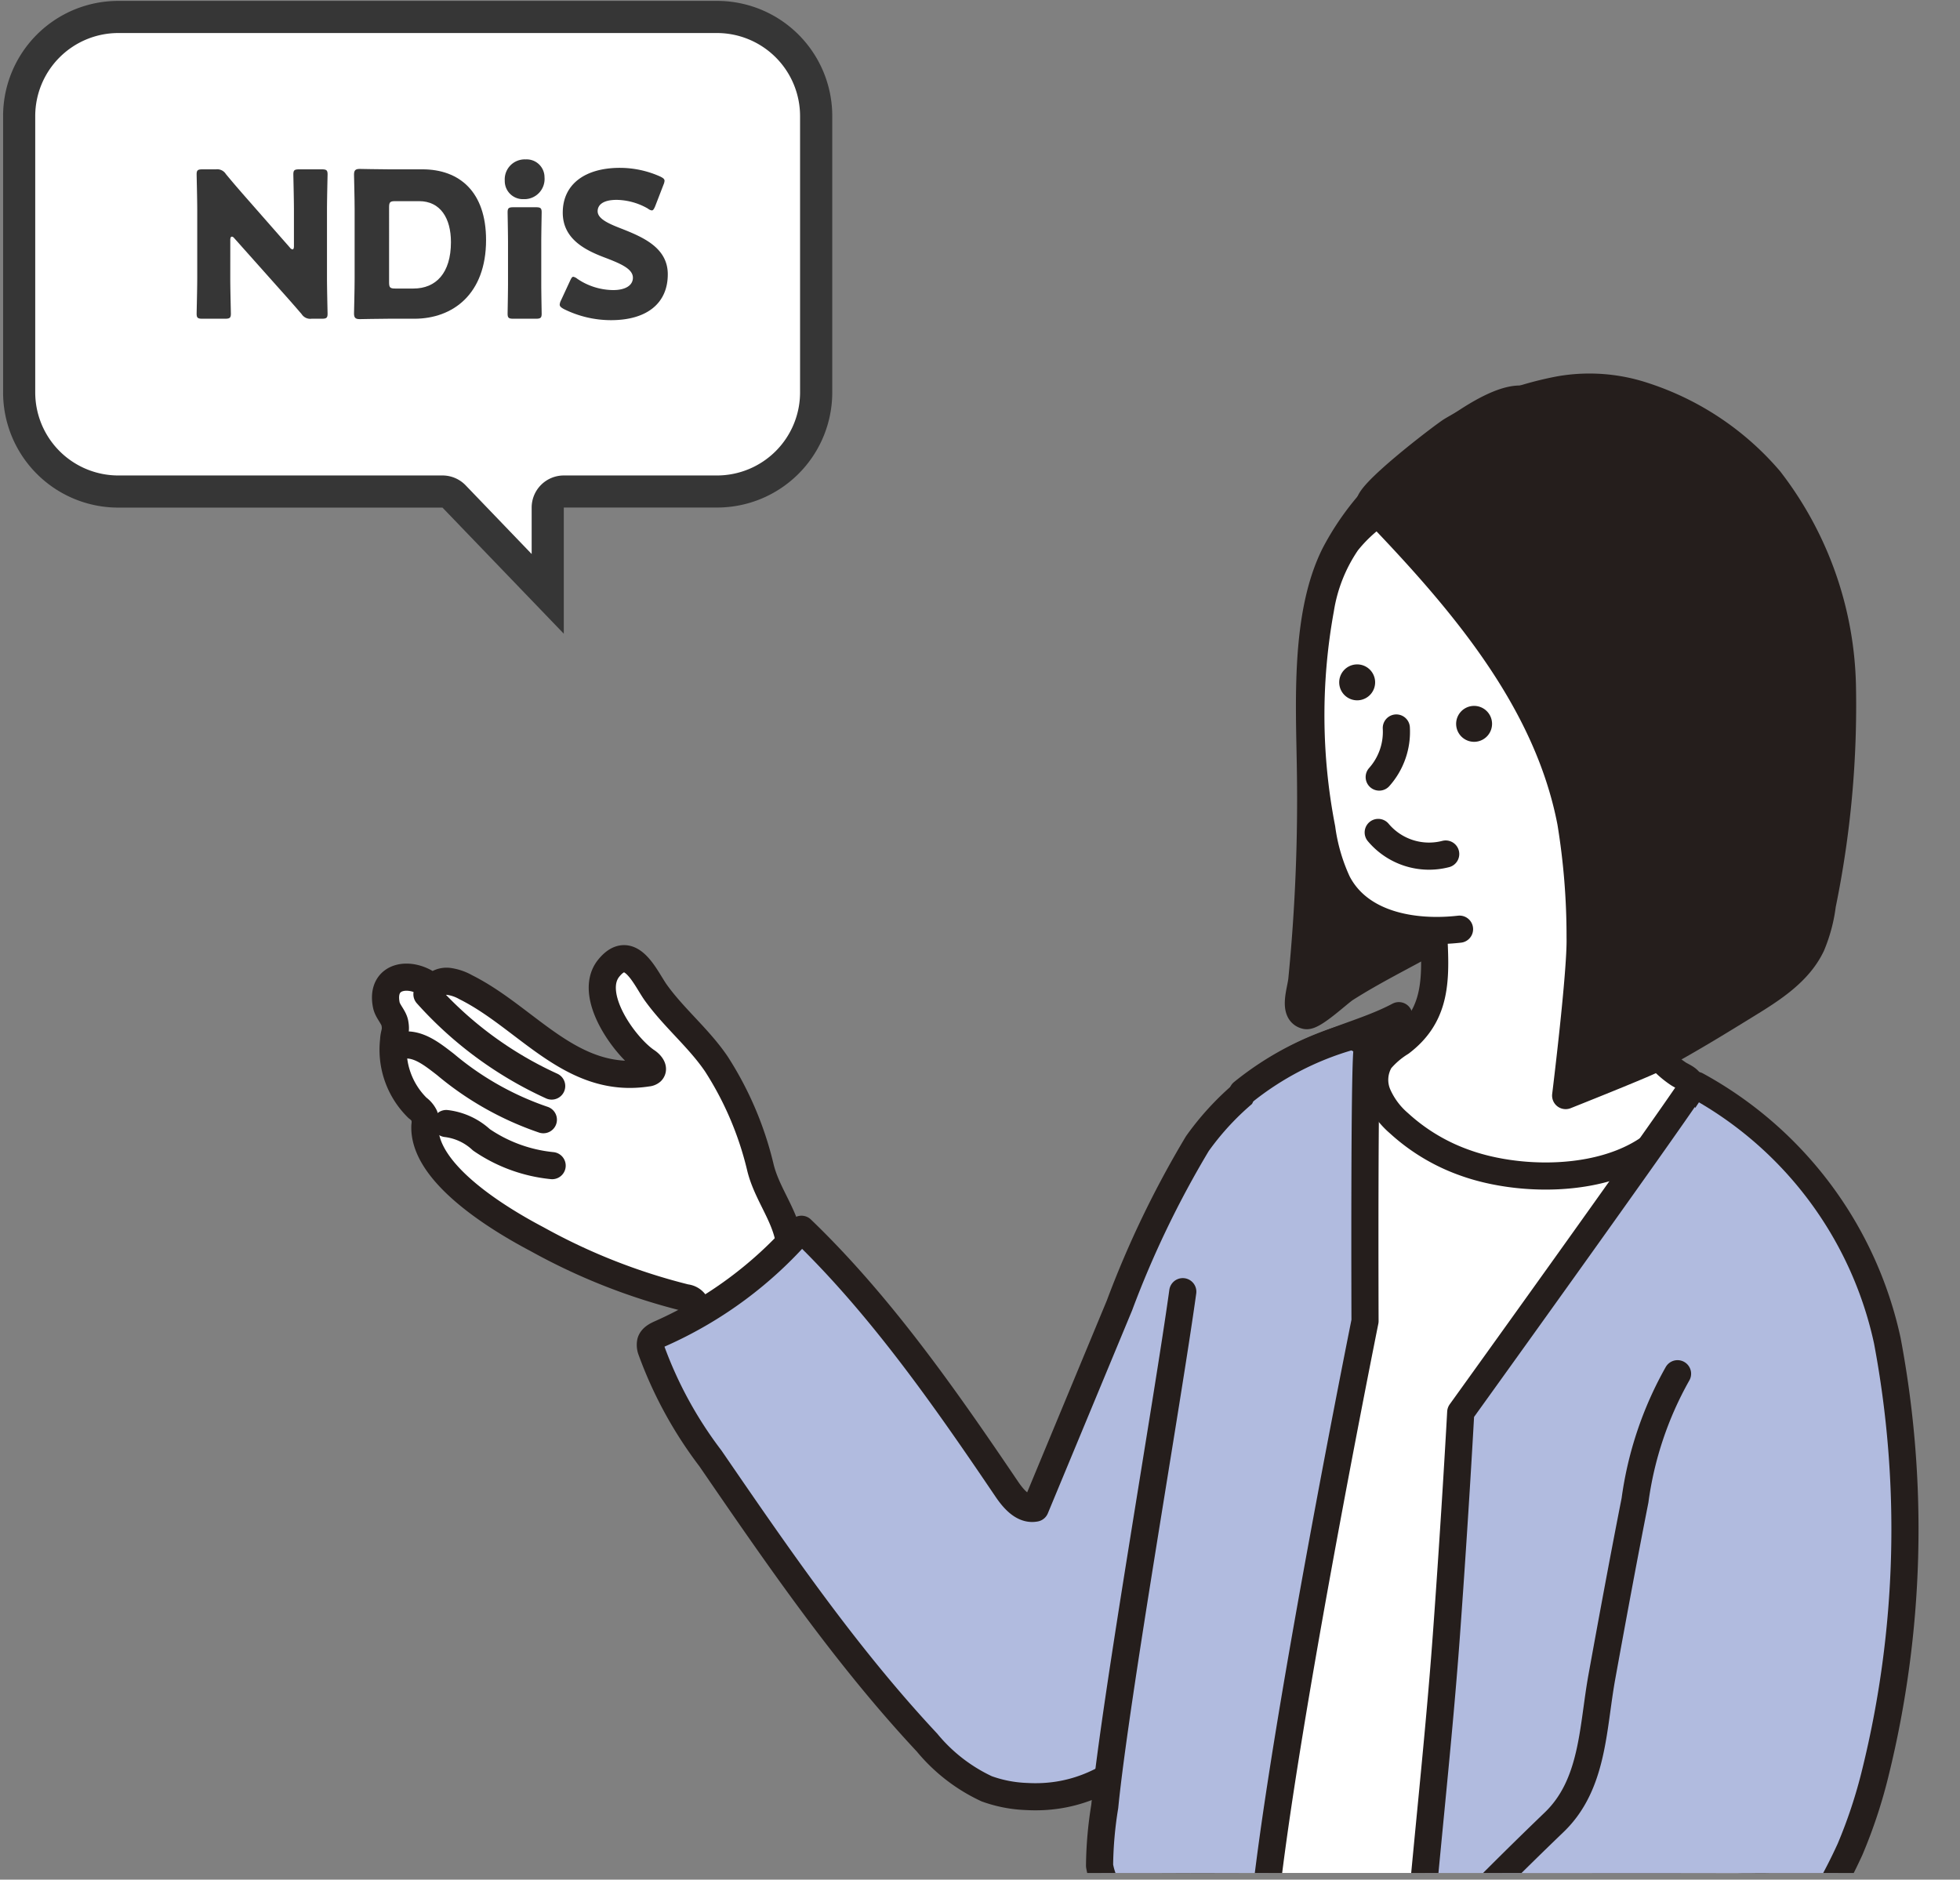 <svg xmlns="http://www.w3.org/2000/svg" xmlns:xlink="http://www.w3.org/1999/xlink" width="122" height="117" viewBox="0 0 122 117">
  <rect x="0" y="0" width="122" height="117" fill="#808080" stroke="none"/>
  <defs>
    <clipPath id="clip-path">
      <rect id="長方形_80591" data-name="長方形 80591" width="122" height="117" transform="translate(210 1346)" fill="#fff" stroke="#707070" stroke-width="1"/>
    </clipPath>
    <clipPath id="clip-path-2">
      <rect id="長方形_79998" data-name="長方形 79998" width="123.576" height="108.243" transform="translate(17.23 8.286)" fill="none"/>
    </clipPath>
    <clipPath id="clip-path-3">
      <rect id="長方形_79999" data-name="長方形 79999" width="140.807" height="167.944" fill="none"/>
    </clipPath>
  </defs>
  <g id="img_01" transform="translate(-210 -1346)" clip-path="url(#clip-path)">
    <g id="グループ_9150" data-name="グループ 9150" transform="translate(210.193 1346.056)">
      <g id="グループ_8949" data-name="グループ 8949">
        <g id="グループ_8948" data-name="グループ 8948" clip-path="url(#clip-path-2)">
          <path id="パス_20499" data-name="パス 20499" d="M76.9,161.193c3.308,1.023,5.473,1.316,8.65-.356.195-.1.428-.213.62-.1a.735.735,0,0,1,.254.363c1.525,3.414,8.772,4.814,11.974,5.471a25.8,25.8,0,0,0,13.283-.758,8.081,8.081,0,0,0,3.9-2.361c1.207-1.506-4.44-33.624-5.622-38.1-.705-2.668-1.018-6.34-3.4-7.892a10.7,10.7,0,0,0-4.311-1.378c-4.521-.68-9.122-.691-13.624-1.5-2.322-.419-4.6-1.051-6.89-1.618-2.879-.714-6.729-3.249-7.966.68a98.88,98.88,0,0,0-2.834,13.309,154.789,154.789,0,0,0-2.08,22.225c-.055,2.61-.75,6.763,1.059,8.933,1.549,1.857,4.859,2.423,6.993,3.083" fill="#251e1c"/>
          <path id="パス_20500" data-name="パス 20500" d="M76.9,161.193c3.308,1.023,5.473,1.316,8.65-.356.195-.1.428-.213.62-.1a.735.735,0,0,1,.254.363c1.525,3.414,8.772,4.814,11.974,5.471a25.8,25.8,0,0,0,13.283-.758,8.081,8.081,0,0,0,3.9-2.361c1.207-1.506-4.44-33.624-5.622-38.1-.705-2.668-1.018-6.34-3.4-7.892a10.7,10.7,0,0,0-4.311-1.378c-4.521-.68-9.122-.691-13.624-1.5-2.322-.419-4.6-1.051-6.89-1.618-2.879-.714-6.729-3.249-7.966.68a98.88,98.88,0,0,0-2.834,13.309,154.789,154.789,0,0,0-2.08,22.225c-.055,2.61-.75,6.763,1.059,8.933C71.453,159.967,74.763,160.533,76.9,161.193Z" fill="none" stroke="#251e1c" stroke-linecap="round" stroke-linejoin="round" stroke-width="1.689"/>
          <path id="パス_20501" data-name="パス 20501" d="M81.468,133.833a23.365,23.365,0,0,1-2.811,1.238A27.284,27.284,0,0,0,67.4,141.54a25.124,25.124,0,0,0-4.162,5.29c-.55.947-2.5,4.224-2.307,5.215.743,3.846,6.774-5.751,7.043-6.187-.638,1.033-.8,4.258.828,4.59a1.807,1.807,0,0,0,1.612-.612,5.461,5.461,0,0,0,.923-1.553,2.391,2.391,0,0,0-.129,3.615,1.873,1.873,0,0,0,2.831-1.451c-.641.934.37,2.343,1.5,2.385a3.272,3.272,0,0,0,2.682-1.79c.6-.963.615-2.517,1.638-2.98,5.581-2.524,6.346-7.213,6.346-7.213s4.147-2.941,4.765-3.329c1.6-1,4.877-2.433,4.773-4.658a3.84,3.84,0,0,0-1.118-2.384,5.66,5.66,0,0,0-2.4-1.511,11.334,11.334,0,0,0-5.212.022c-2.5.4-4.009,3.024-5.542,4.844" fill="#fff"/>
          <path id="パス_20502" data-name="パス 20502" d="M81.468,133.833a23.365,23.365,0,0,1-2.811,1.238A27.284,27.284,0,0,0,67.4,141.54a25.124,25.124,0,0,0-4.162,5.29c-.55.947-2.5,4.224-2.307,5.215.743,3.846,6.774-5.751,7.043-6.187-.638,1.033-.8,4.258.828,4.59a1.807,1.807,0,0,0,1.612-.612,5.461,5.461,0,0,0,.923-1.553,2.391,2.391,0,0,0-.129,3.615,1.873,1.873,0,0,0,2.831-1.451c-.641.934.37,2.343,1.5,2.385a3.272,3.272,0,0,0,2.682-1.79c.6-.963.615-2.517,1.638-2.98,5.581-2.524,6.346-7.213,6.346-7.213s4.147-2.941,4.765-3.329c1.6-1,4.877-2.433,4.773-4.658a3.84,3.84,0,0,0-1.118-2.384,5.66,5.66,0,0,0-2.4-1.511,11.334,11.334,0,0,0-5.212.022C84.506,129.393,83,132.013,81.468,133.833Z" fill="none" stroke="#251e1c" stroke-linecap="round" stroke-linejoin="round" stroke-width="1.689"/>
          <path id="パス_20503" data-name="パス 20503" d="M49.678,81.514a.947.947,0,0,0,.042-.156,1.657,1.657,0,0,0-.077-.675c-.329-1.284-.471-2.632-.8-3.9-.377-1.47-1.358-2.7-1.713-4.205A20.716,20.716,0,0,0,44.4,66.176c-1.092-1.61-2.623-2.851-3.758-4.425-.651-.9-1.585-3.206-2.939-1.549s.995,4.9,2.362,5.812c.219.147.475.435.29.623a.415.415,0,0,1-.24.094c-4.736.745-7.48-3.424-11.321-5.339a2.949,2.949,0,0,0-1.052-.36,1.082,1.082,0,0,0-.989.4c-1.245-1.1-3.288-.888-2.9,1.065.082.409.457.741.532,1.131.1.54-.058.594-.078,1.081a5.069,5.069,0,0,0,1.491,4.2,1.384,1.384,0,0,1,.428.5,1.514,1.514,0,0,1,.03.6C26.114,73.009,31,75.9,33.241,77.08a37.957,37.957,0,0,0,9.25,3.645.781.781,0,0,1,.666.511l1.4,2.585a.7.7,0,0,0,.26.31.656.656,0,0,0,.355.043,6.091,6.091,0,0,0,4.185-2.157,1.747,1.747,0,0,0,.316-.5" fill="#fff"/>
          <path id="パス_20504" data-name="パス 20504" d="M49.678,81.514a.947.947,0,0,0,.042-.156,1.657,1.657,0,0,0-.077-.675c-.329-1.284-.471-2.632-.8-3.9-.377-1.47-1.358-2.7-1.713-4.205A20.716,20.716,0,0,0,44.4,66.176c-1.092-1.61-2.623-2.851-3.758-4.425-.651-.9-1.585-3.206-2.939-1.549s.995,4.9,2.362,5.812c.219.147.475.435.29.623a.415.415,0,0,1-.24.094c-4.736.745-7.48-3.424-11.321-5.339a2.949,2.949,0,0,0-1.052-.36,1.082,1.082,0,0,0-.989.4c-1.245-1.1-3.288-.888-2.9,1.065.082.409.457.741.532,1.131.1.54-.058.594-.078,1.081a5.069,5.069,0,0,0,1.491,4.2,1.384,1.384,0,0,1,.428.5,1.514,1.514,0,0,1,.03.6C26.114,73.009,31,75.9,33.241,77.08a37.957,37.957,0,0,0,9.25,3.645.781.781,0,0,1,.666.511l1.4,2.585a.7.7,0,0,0,.26.31.656.656,0,0,0,.355.043,6.091,6.091,0,0,0,4.185-2.157A1.747,1.747,0,0,0,49.678,81.514Z" fill="none" stroke="#251e1c" stroke-linecap="round" stroke-linejoin="round" stroke-width="1.689"/>
          <path id="パス_20505" data-name="パス 20505" d="M90.05,26.907c-1.245.911-2.365,1.88-2.962,2.385a16.715,16.715,0,0,0-4.192,5.14c-1.9,3.768-1.582,9.26-1.522,13.375a114.456,114.456,0,0,1-.535,13.132c-.066.653-.577,2.035.259,2.221.447.1,2.033-1.407,2.458-1.678,1.734-1.106,3.586-2.013,5.38-3.017a22.321,22.321,0,0,0,5.258-3.808,8.855,8.855,0,0,0,2.743-5.519c.87-5.41,1.523-10.938.774-16.4-.238-1.736-.783-7.278-2.844-7.89-1.144-.34-3.1.805-4.817,2.062" fill="#251e1c"/>
          <path id="パス_20506" data-name="パス 20506" d="M90.05,26.907c-1.245.911-2.365,1.88-2.962,2.385a16.715,16.715,0,0,0-4.192,5.14c-1.9,3.768-1.582,9.26-1.522,13.375a114.456,114.456,0,0,1-.535,13.132c-.066.653-.577,2.035.259,2.221.447.1,2.033-1.407,2.458-1.678,1.734-1.106,3.586-2.013,5.38-3.017a22.321,22.321,0,0,0,5.258-3.808,8.855,8.855,0,0,0,2.743-5.519c.87-5.41,1.523-10.938.774-16.4-.238-1.736-.783-7.278-2.844-7.89C93.723,24.5,91.768,25.65,90.05,26.907Z" fill="none" stroke="#251e1c" stroke-linecap="round" stroke-linejoin="round" stroke-width="1.689"/>
          <path id="パス_20507" data-name="パス 20507" d="M81.578,80.813c1.447-5.984,1.915-12.385,5.3-17.648-1.452.772-3.054,1.209-4.571,1.844a17.177,17.177,0,0,0-7.971,6.122A61.28,61.28,0,0,0,69.489,81.2L64.25,93.818c-.757.147-1.372-.579-1.8-1.218C58.637,86.964,54.6,81.174,49.695,76.461a25.084,25.084,0,0,1-8.76,6.486c-.259.115-.548.256-.629.527a.934.934,0,0,0,.051.538,25.444,25.444,0,0,0,3.668,6.708c4.2,6.122,8.416,12.27,13.484,17.692a10.62,10.62,0,0,0,3.714,2.877,8.137,8.137,0,0,0,2.479.48c5.528.316,8.831-4.065,11.712-8.194,1.327-1.9,1.427-4.051,1.971-6.3,1.332-5.5,2.862-10.958,4.193-16.462" fill="#b1bbdf"/>
          <path id="パス_20508" data-name="パス 20508" d="M81.578,80.813c1.447-5.984,1.915-12.385,5.3-17.648-1.452.772-3.054,1.209-4.571,1.844a17.177,17.177,0,0,0-7.971,6.122A61.28,61.28,0,0,0,69.489,81.2L64.25,93.818c-.757.147-1.372-.579-1.8-1.218C58.637,86.964,54.6,81.174,49.695,76.461a25.084,25.084,0,0,1-8.76,6.486c-.259.115-.548.256-.629.527a.934.934,0,0,0,.051.538,25.444,25.444,0,0,0,3.668,6.708c4.2,6.122,8.416,12.27,13.484,17.692a10.62,10.62,0,0,0,3.714,2.877,8.137,8.137,0,0,0,2.479.48c5.528.316,8.831-4.065,11.712-8.194,1.327-1.9,1.427-4.051,1.971-6.3C78.717,91.771,80.247,86.317,81.578,80.813Z" fill="none" stroke="#251e1c" stroke-linecap="round" stroke-linejoin="round" stroke-width="1.689"/>
          <path id="パス_20509" data-name="パス 20509" d="M100.608,124.887a23.491,23.491,0,0,0,6.835-1.213,1.594,1.594,0,0,0,.728-.361,1.446,1.446,0,0,0,.305-.638c.67-2.456.256-4.886.762-7.312.356-1.71.694-3.425,1.028-5.139.78-4.01,1.515-8.03,2.157-12.064.589-3.7,1.139-7.43,1.389-11.174.436-6.508-.717-12.713-6.157-17.034a21.711,21.711,0,0,0-2.958-1.888,37.817,37.817,0,0,0-9.374-4.01c-6.395-1.552-13.418-.039-16.1,6.325a93.123,93.123,0,0,0-6.656,24.137c-.5,3.816-.837,7.762-1.114,11.568-.138,1.9.141,7.759,1.972,9.043a77.7,77.7,0,0,0,9.329,5.857,40.092,40.092,0,0,0,17.855,3.9" fill="#fff"/>
          <path id="パス_20510" data-name="パス 20510" d="M100.608,124.887a23.491,23.491,0,0,0,6.835-1.213,1.594,1.594,0,0,0,.728-.361,1.446,1.446,0,0,0,.305-.638c.67-2.456.256-4.886.762-7.312.356-1.71.694-3.425,1.028-5.139.78-4.01,1.515-8.03,2.157-12.064.589-3.7,1.139-7.43,1.389-11.174.436-6.508-.717-12.713-6.157-17.034a21.711,21.711,0,0,0-2.958-1.888,37.817,37.817,0,0,0-9.374-4.01c-6.395-1.552-13.418-.039-16.1,6.325a93.123,93.123,0,0,0-6.656,24.137c-.5,3.816-.837,7.762-1.114,11.568-.138,1.9.141,7.759,1.972,9.043a77.7,77.7,0,0,0,9.329,5.857A40.092,40.092,0,0,0,100.608,124.887Z" fill="none" stroke="#251e1c" stroke-linecap="round" stroke-linejoin="round" stroke-width="1.689"/>
          <path id="パス_20511" data-name="パス 20511" d="M101.536,54.316c-.027-.157-.055-.314-.085-.47a8.774,8.774,0,0,0-1.73-4.119,6.045,6.045,0,0,0-6.55-1.571C88.2,50,88.92,54.725,89.088,58.953c.094,2.368-.056,4.339-2.09,5.886a5.348,5.348,0,0,0-1.28,1.1,2.345,2.345,0,0,0-.154,2.142,4.978,4.978,0,0,0,1.32,1.778,11.983,11.983,0,0,0,4.108,2.463c4.324,1.561,11.914,1.235,13.812-3.875.1-.274.326-.784.216-1.082s-.512-.424-.757-.589a5.9,5.9,0,0,1-2.534-3.9,14.818,14.818,0,0,1,.065-3.359,21.921,21.921,0,0,0-.258-5.2" fill="#fff"/>
          <path id="パス_20512" data-name="パス 20512" d="M101.536,54.316c-.027-.157-.055-.314-.085-.47a8.774,8.774,0,0,0-1.73-4.119,6.045,6.045,0,0,0-6.55-1.571C88.2,50,88.92,54.725,89.088,58.953c.094,2.368-.056,4.339-2.09,5.886a5.348,5.348,0,0,0-1.28,1.1,2.345,2.345,0,0,0-.154,2.142,4.978,4.978,0,0,0,1.32,1.778,11.983,11.983,0,0,0,4.108,2.463c4.324,1.561,11.914,1.235,13.812-3.875.1-.274.326-.784.216-1.082s-.512-.424-.757-.589a5.9,5.9,0,0,1-2.534-3.9,14.818,14.818,0,0,1,.065-3.359A21.921,21.921,0,0,0,101.536,54.316Z" fill="none" stroke="#251e1c" stroke-linecap="round" stroke-linejoin="round" stroke-width="1.689"/>
          <path id="パス_20513" data-name="パス 20513" d="M103.659,53.328a19.25,19.25,0,0,0,2.633-4.237,21.83,21.83,0,0,0,1.585-8.988,12.991,12.991,0,0,0-3.422-8.293,14.238,14.238,0,0,0-9.7-3.7c-3.093.053-6.826,2.011-9.28,3.856A9.141,9.141,0,0,0,83.65,33.7,10.16,10.16,0,0,0,82,37.855a36.826,36.826,0,0,0,.081,13.652,11.657,11.657,0,0,0,.974,3.356c1.383,2.693,4.807,3.238,7.6,2.918Z" fill="#fff"/>
          <path id="パス_20514" data-name="パス 20514" d="M103.659,53.328a19.25,19.25,0,0,0,2.633-4.237,21.83,21.83,0,0,0,1.585-8.988,12.991,12.991,0,0,0-3.422-8.293,14.238,14.238,0,0,0-9.7-3.7c-3.093.053-6.826,2.011-9.28,3.856A9.141,9.141,0,0,0,83.65,33.7,10.16,10.16,0,0,0,82,37.855a36.826,36.826,0,0,0,.081,13.652,11.657,11.657,0,0,0,.974,3.356c1.383,2.693,4.807,3.238,7.6,2.918" fill="none" stroke="#251e1c" stroke-linecap="round" stroke-linejoin="round" stroke-width="1.689"/>
          <path id="パス_20515" data-name="パス 20515" d="M91.63,46.117a1.118,1.118,0,1,1,1.048-1.183,1.119,1.119,0,0,1-1.048,1.183" fill="#251e1c"/>
          <path id="パス_20516" data-name="パス 20516" d="M84.35,43.534A1.118,1.118,0,1,1,85.4,42.351a1.119,1.119,0,0,1-1.048,1.183" fill="#251e1c"/>
          <path id="パス_20517" data-name="パス 20517" d="M85.594,51.76a4.129,4.129,0,0,0,4.2,1.343" fill="none" stroke="#251e1c" stroke-linecap="round" stroke-linejoin="round" stroke-width="1.689"/>
          <path id="パス_20518" data-name="パス 20518" d="M102.123,24.585a10.758,10.758,0,0,0-5.216-.388,20.808,20.808,0,0,0-6.741,2.538c-.517.314-5.551,4.156-5.077,4.648,5.488,5.68,10.993,11.974,12.491,19.73a43.866,43.866,0,0,1,.581,7.191c.054,2.125-.9,9.835-.9,9.835s4.781-1.9,5.47-2.261c1.984-1.048,3.9-2.224,5.808-3.4,1.576-.967,3.235-2.023,4.027-3.694a9.581,9.581,0,0,0,.673-2.526,61.6,61.6,0,0,0,1.247-13.684,21.7,21.7,0,0,0-4.526-12.757,17.31,17.31,0,0,0-7.838-5.236" fill="#251e1c"/>
          <path id="パス_20519" data-name="パス 20519" d="M102.123,24.585a10.758,10.758,0,0,0-5.216-.388,20.808,20.808,0,0,0-6.741,2.538c-.517.314-5.551,4.156-5.077,4.648,5.488,5.68,10.993,11.974,12.491,19.73a43.866,43.866,0,0,1,.581,7.191c.054,2.125-.9,9.835-.9,9.835s4.781-1.9,5.47-2.261c1.984-1.048,3.9-2.224,5.808-3.4,1.576-.967,3.235-2.023,4.027-3.694a9.581,9.581,0,0,0,.673-2.526,61.6,61.6,0,0,0,1.247-13.684,21.7,21.7,0,0,0-4.526-12.757A17.31,17.31,0,0,0,102.123,24.585Z" fill="none" stroke="#251e1c" stroke-linecap="round" stroke-linejoin="round" stroke-width="1.689"/>
          <path id="パス_20520" data-name="パス 20520" d="M112.741,87.446c-.749,11.2-3.432,22.183-4.284,33.4a2.012,2.012,0,0,1-.378,1.238,1.944,1.944,0,0,1-.86.458,40.57,40.57,0,0,1-19.36,1.4c.547-7.414,1.438-14.805,1.979-22.23.557-7.649.892-13.862.892-13.862s12.245-17.015,14.454-20.328a25.946,25.946,0,0,1,7.557,19.926" fill="#b1bbdf"/>
          <path id="パス_20521" data-name="パス 20521" d="M112.741,87.446c-.749,11.2-3.432,22.183-4.284,33.4a2.012,2.012,0,0,1-.378,1.238,1.944,1.944,0,0,1-.86.458,40.57,40.57,0,0,1-19.36,1.4c.547-7.414,1.438-14.805,1.979-22.23.557-7.649.892-13.862.892-13.862s12.245-17.015,14.454-20.328A25.946,25.946,0,0,1,112.741,87.446Z" fill="none" stroke="#251e1c" stroke-linecap="round" stroke-linejoin="round" stroke-width="1.689"/>
          <path id="パス_20522" data-name="パス 20522" d="M104.225,85.453a22.034,22.034,0,0,0-2.646,7.875c-.722,3.663-1.4,7.334-2.067,11.008-.576,3.188-.519,6.684-2.966,9.035q-7.872,7.566-15.081,15.783a42.563,42.563,0,0,0-3.135,3.753c-.333.485-1.7,1.962-1.519,2.4a1.136,1.136,0,0,0,.559.49,17.6,17.6,0,0,1,7.89,8.99A77.312,77.312,0,0,0,111.9,120.414a34.058,34.058,0,0,0,3.066-5.366,31.249,31.249,0,0,0,1.576-4.771,63.276,63.276,0,0,0,.74-26.886,22.359,22.359,0,0,0-11.295-15.484l-1.39,2.108Z" fill="#b1bbdf"/>
          <path id="パス_20523" data-name="パス 20523" d="M104.225,85.453a22.034,22.034,0,0,0-2.646,7.875c-.722,3.663-1.4,7.334-2.067,11.008-.576,3.188-.519,6.684-2.966,9.035q-7.872,7.566-15.081,15.783a42.563,42.563,0,0,0-3.135,3.753c-.333.485-1.7,1.962-1.519,2.4a1.136,1.136,0,0,0,.559.49,17.6,17.6,0,0,1,7.89,8.99A77.312,77.312,0,0,0,111.9,120.414a34.058,34.058,0,0,0,3.066-5.366,31.249,31.249,0,0,0,1.576-4.771,63.276,63.276,0,0,0,.74-26.886A23.869,23.869,0,0,0,105.4,67.5" fill="none" stroke="#251e1c" stroke-linecap="round" stroke-linejoin="round" stroke-width="1.689"/>
          <path id="パス_20524" data-name="パス 20524" d="M73.429,80.346c-.93,6.744-4.188,25.27-4.857,32.044a24.166,24.166,0,0,0-.323,3.684,4.268,4.268,0,0,0,1.623,2.676,18.716,18.716,0,0,0,8.459,4.445c-.694-5.612,6.442-41.019,6.442-41.019s-.058-15.912.134-16.931c.069-.364-.745-.856-1.1-.763a13.257,13.257,0,0,0-5.58,2.888Z" fill="#b1bbdf"/>
          <path id="パス_20525" data-name="パス 20525" d="M73.429,80.346c-.93,6.744-4.188,25.27-4.857,32.044a24.166,24.166,0,0,0-.323,3.684,4.268,4.268,0,0,0,1.623,2.676,18.716,18.716,0,0,0,8.459,4.445c-.694-5.612,6.442-41.019,6.442-41.019s-.058-15.912.134-16.931c.069-.364-.745-.856-1.1-.763a18.841,18.841,0,0,0-6.656,3.471" fill="none" stroke="#251e1c" stroke-linecap="round" stroke-linejoin="round" stroke-width="1.689"/>
          <path id="パス_20526" data-name="パス 20526" d="M27.584,69.88a3.894,3.894,0,0,1,2.191,1.015,9.419,9.419,0,0,0,4.4,1.605" fill="none" stroke="#251e1c" stroke-linecap="round" stroke-linejoin="round" stroke-width="1.689"/>
          <path id="パス_20527" data-name="パス 20527" d="M24.846,65.009c.994-.156,1.883.572,2.682,1.187a18.936,18.936,0,0,0,6.1,3.445" fill="none" stroke="#251e1c" stroke-linecap="round" stroke-linejoin="round" stroke-width="1.689"/>
          <path id="パス_20528" data-name="パス 20528" d="M26.382,61.832a23.475,23.475,0,0,0,7.764,5.714" fill="none" stroke="#251e1c" stroke-linecap="round" stroke-linejoin="round" stroke-width="1.689"/>
        </g>
      </g>
      <g id="グループ_8951" data-name="グループ 8951">
        <g id="グループ_8950" data-name="グループ 8950" clip-path="url(#clip-path-3)">
          <path id="パス_20529" data-name="パス 20529" d="M33.9,36.911,28.07,30.847l-.3-.307H7.168A6.175,6.175,0,0,1,1,24.372V7.168A6.175,6.175,0,0,1,7.168,1H44.443a6.175,6.175,0,0,1,6.168,6.168v17.2a6.175,6.175,0,0,1-6.168,6.168H33.9v6.371Z" fill="#fff"/>
          <path id="パス_20530" data-name="パス 20530" d="M7.168,2A5.173,5.173,0,0,0,2,7.168v17.2A5.173,5.173,0,0,0,7.168,29.54H27.349a2,2,0,0,1,1.442.613L32.9,34.429V31.54a2,2,0,0,1,2-2h9.538a5.174,5.174,0,0,0,5.169-5.168V7.168A5.174,5.174,0,0,0,44.442,2Zm0-2H44.442a7.169,7.169,0,0,1,7.169,7.168v17.2a7.169,7.169,0,0,1-7.169,7.168H34.9v7.853L27.349,31.54H7.168A7.168,7.168,0,0,1,0,24.372V7.168A7.168,7.168,0,0,1,7.168,0" fill="#363636"/>
          <path id="パス_20531" data-name="パス 20531" d="M14.14,17.26c0,.67.038,2.121.038,2.209,0,.266-.076.315-.366.315h-1.4c-.291,0-.366-.049-.366-.315,0-.088.038-1.539.038-2.209V13.008c0-.668-.038-2.119-.038-2.209,0-.264.075-.314.366-.314h.833a.636.636,0,0,1,.619.29c.466.567.908,1.073,1.362,1.59l2.625,2.99a.27.27,0,0,0,.164.114c.051,0,.088-.062.088-.2V13.008c0-.668-.037-2.119-.037-2.209,0-.264.075-.314.365-.314h1.4c.29,0,.366.05.366.314,0,.09-.037,1.541-.037,2.209V17.26c0,.67.037,2.121.037,2.209,0,.266-.076.315-.366.315H19.2a.636.636,0,0,1-.62-.291c-.454-.528-.87-1-1.387-1.576l-2.8-3.142c-.063-.076-.113-.1-.151-.1-.063,0-.1.064-.1.2Z" fill="#363636"/>
          <path id="パス_20532" data-name="パス 20532" d="M23.976,19.784c-.581,0-1.691.025-1.779.025-.266,0-.354-.088-.354-.353,0-.088.038-1.489.038-2.158V12.97c0-.669-.038-2.07-.038-2.158,0-.265.088-.353.354-.353.088,0,1.2.025,1.779.025H26.1c2.322,0,3.962,1.413,3.962,4.4,0,3.357-2.056,4.9-4.467,4.9Zm.05-2.259c0,.315.063.379.379.379h1.136c1.4,0,2.335-.959,2.335-2.89,0-1.489-.657-2.549-1.982-2.549H24.405c-.316,0-.379.063-.379.378Z" fill="#363636"/>
          <path id="パス_20533" data-name="パス 20533" d="M33.7,10.976a1.256,1.256,0,0,1-1.3,1.364,1.128,1.128,0,0,1-1.174-1.149,1.244,1.244,0,0,1,1.3-1.325,1.112,1.112,0,0,1,1.174,1.11m-1.931,8.808c-.291,0-.366-.05-.366-.315,0-.088.025-1.312.025-1.83v-2.65c0-.517-.025-1.741-.025-1.83,0-.265.075-.315.366-.315h1.388c.29,0,.366.05.366.315,0,.089-.025,1.313-.025,1.83v2.65c0,.518.025,1.742.025,1.83,0,.265-.076.315-.366.315Z" fill="#363636"/>
          <path id="パス_20534" data-name="パス 20534" d="M41.373,17.021c0,1.791-1.287,2.852-3.534,2.852a6.59,6.59,0,0,1-2.94-.695c-.176-.1-.253-.164-.253-.277a.666.666,0,0,1,.077-.253l.567-1.224c.076-.164.126-.252.2-.252a.559.559,0,0,1,.252.126A4.026,4.026,0,0,0,37.978,18c.757,0,1.224-.29,1.224-.769,0-.555-.769-.883-1.805-1.275-1.185-.454-2.561-1.148-2.561-2.776,0-1.779,1.4-2.788,3.558-2.788a6.136,6.136,0,0,1,2.511.542c.177.089.266.151.266.266a.756.756,0,0,1-.064.239l-.517,1.338c-.075.177-.126.264-.214.264a.489.489,0,0,1-.24-.113,4.019,4.019,0,0,0-1.944-.543c-.87,0-1.185.328-1.185.707,0,.467.668.77,1.451,1.072,1.35.531,2.915,1.187,2.915,2.853" fill="#363636"/>
          <path id="パス_20535" data-name="パス 20535" d="M86.721,45.258a4.232,4.232,0,0,1-1.065,3.055" fill="none" stroke="#251e1c" stroke-linecap="round" stroke-linejoin="round" stroke-width="1.689"/>
        </g>
      </g>
    </g>
  </g>
</svg>

